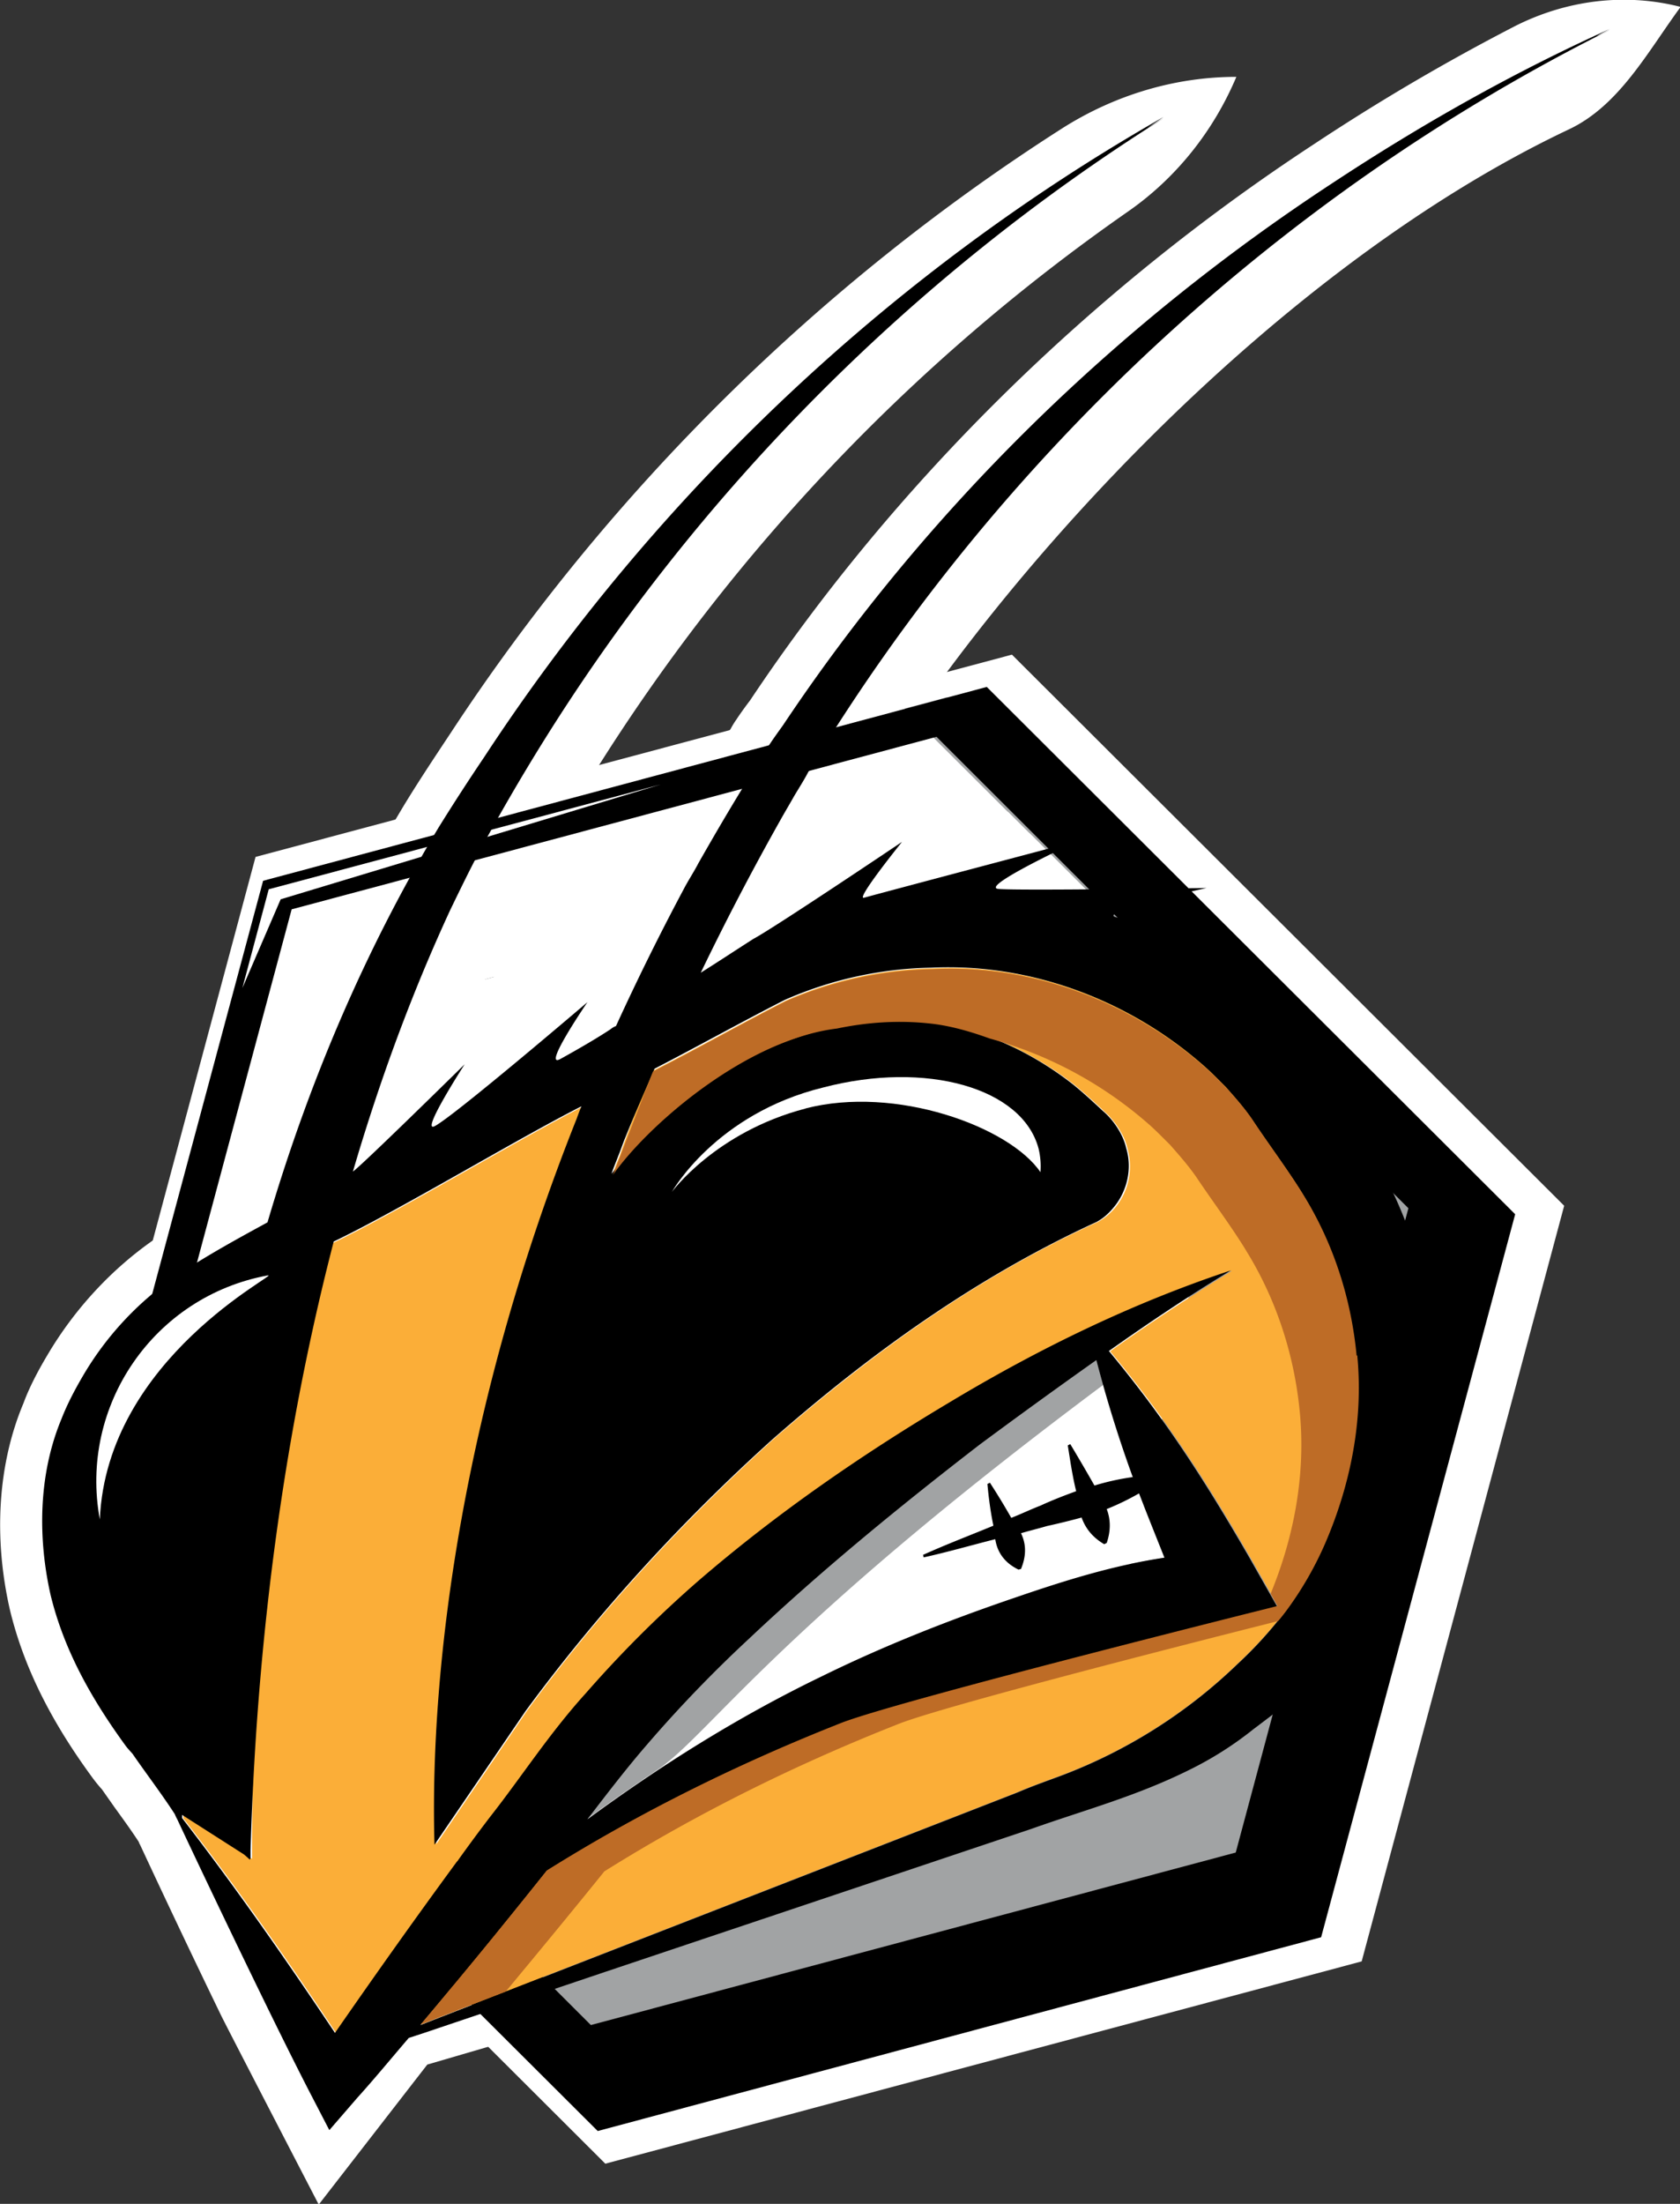 <svg width="90" height="118" fill="none" xmlns="http://www.w3.org/2000/svg">
    <rect width="100%" height="100%" fill="#333333" stroke="none"/>
    <g clip-path="url(#clip0_827_10130)">
        <path
            d="M17.055 118s-4.625-8.918-5.197-10.06a655.341 655.341 0 01-4.34-9.136c-.033-.067-.067-.118-.084-.185-.404-.621-.858-1.243-1.295-1.847l-.673-.958a8.223 8.223 0 01-.555-.688c-2.237-3.057-3.65-5.929-4.373-8.902-.908-3.946-.639-7.876.723-11.1.27-.74.707-1.613 1.279-2.57 1.446-2.453 3.43-4.602 5.735-6.198a64.768 64.768 0 012.388-1.494c1.211-.706 2.103-1.848 2.54-3.191 2.22-6.685 5.046-12.916 8.443-18.559.808-1.327 1.649-2.586 2.506-3.88 8.511-12.965 19.763-24.066 32.73-32.346 2.793-1.78 6.039-2.771 9.352-2.771-1.227 2.905-3.229 5.425-5.82 7.222a103.27 103.27 0 00-28.541 29.978 97.562 97.562 0 00-3.297 5.677 104.77 104.77 0 00-1.53 3.073c-.455.958-.875 1.949-1.296 2.94l11.656-11.488 1.733-2.486c.1-.185.201-.352.32-.52.2-.303.453-.656.722-1.008C47.935 25.88 58.38 15.586 70.355 7.743a115.014 115.014 0 0110.748-6.315C83.86.017 87.023-.403 90.033.37c-1.765 2.401-3.28 5.273-5.97 6.55-15.205 7.188-30.174 23.042-37.995 35.974-.168.336-.437.773-.723 1.226-.05.1-.101.185-.152.286.69-.47 1.413-.941 2.086-1.395l5.248.504c.69.068 1.396 0 2.085-.168l2.96-.789.909 2.52c.807 0 1.682 0 2.59-.018 2.405-.016 4.608 1.428 5.517 3.662.353.856.925 1.612 1.614 2.233 4.66 4.132 8.057 9.54 8.107 9.624 2.103 3.443 3.398 7.473 3.717 11.622.387 3.88-.218 7.944-1.8 12.008-.605 1.63-1.48 3.275-2.64 5.005-.437 1.31-2.237 2.704-6.324 5.76a22.333 22.333 0 01-3.818 2.419c-2.254 1.108-4.407 1.83-6.51 2.52-.756.251-1.53.503-2.287.772l-33.756 9.858L17.105 118h-.05z"
            fill="#fff"/>
        <path d="M32.428 115.85L2.843 86.342 13.69 45.883l40.52-10.832 29.585 29.508-10.848 40.459-40.518 10.832zM5.635 83.52l26.423 26.385 36.094-9.657 9.671-36.041L51.4 37.822l-36.094 9.657L5.635 83.52z" fill="#fff"/>
        <path d="M50.726 37.335l-2.27.604 18.13 18.088-8.291 38.141-34.396 9.204 7.182 7.171 36.666-9.808 9.823-36.613-26.844-26.787z" fill="#A1A3A4"/>
        <path d="M55.167 44.623l12.95 12.933-19.661-19.617-34.379 9.204-9.822 36.596 6.694 6.7 9.84-36.612 34.378-9.203z" fill="#fff"/>
        <path d="M58.295 94.168l8.292-38.14-11.42-11.404-34.379 9.203L10.95 90.44l12.95 12.932 34.395-9.204z" fill="#fff"/>
        <path d="M32.024 114.104L3.7 85.872 14.095 47.16l38.768-10.38L81.17 65.014l-10.395 38.711-38.768 10.38h.017zm-25.65-30.92l25.28 25.243L66.2 99.19l9.25-34.497-25.28-25.242-34.546 9.237-9.25 34.496z" fill="#000"/>
        <path d="M14.397 47.613l-1.413 5.29 2.052-4.752 20.352-6.147-20.99 5.61z" fill="#fff"/>
        <path d="M68.42 86.006l.387.32a21.778 21.778 0 01-2.506 2.754 27.664 27.664 0 01-9.536 6.012c-.774.286-1.531.554-2.271.873L22.52 108.41a380.945 380.945 0 006.762-8.246c5.046-3.157 10.377-5.777 15.844-7.927 3.347-1.26 23.294-6.23 23.294-6.23z" fill="#FBAE38"/>
        <path
            d="M72.676 72.57a20.243 20.243 0 00-2.826-8.582c-.74-1.243-1.883-2.754-2.724-4.03-.42-.622-.909-1.176-1.396-1.73l-.286-.286a18.707 18.707 0 00-.841-.806c-4.003-3.544-9.301-5.56-14.633-5.29a20.345 20.345 0 00-7.871 1.73c-2.372 1.209-4.71 2.535-7.132 3.761a66.142 66.142 0 00-1.783 4.585c-.134.32-.252.622-.353.94.488-.587.908-1.175 1.43-1.73 3.8-4.063 9.57-7.053 15.557-6.364 2.927.319 5.635 1.662 7.771 3.342a30.86 30.86 0 011.564 1.394c.488.42 1.077 1.209 1.245 1.982.454 1.562-.252 3.207-1.564 3.93-6.442 2.922-12.127 7.053-17.375 11.621-4.877 4.418-9.334 9.254-13.203 14.528l-4.877 7.171c-.354-12.83 4.844-30.734 7.316-37.771.252-.722.454-1.293.656-1.78-3.448 1.746-10.092 5.743-13.59 7.406 0 0-4.323 10.127-4.255 32.935L9.822 97.19v.168c2.893 3.729 5.601 7.608 8.191 11.505 2.153-3.124 4.323-6.198 6.577-9.22.588-.807 1.177-1.596 1.749-2.369 1.665-2.116 3.162-4.45 5.113-6.6a62.837 62.837 0 015.988-5.98c4.221-3.677 8.813-6.818 13.573-9.64 4.743-2.854 9.755-5.29 15.003-7.02a115.752 115.752 0 00-6.543 4.317c3.027 3.644 5.147 6.953 7.518 11.05l1.497 2.638.387.319a19.278 19.278 0 002.153-3.712c1.362-3.157 2.052-6.634 1.732-10.077h-.084z"
            fill="#FBAE38"/>
        <path d="M53.334 82.412c.1.655.454 1.226 1.228 1.63l.134-.034c.32-.773.253-1.394 0-1.915.454-.134.942-.252 1.396-.386a37.069 37.069 0 001.85-.454c.202.555.555 1.041 1.211 1.428l.135-.067c.235-.689.202-1.294 0-1.814a13.7 13.7 0 001.732-.84c.454 1.176.908 2.3 1.363 3.443-2.792.42-5.4 1.226-8.04 2.15-3.549 1.209-6.997 2.57-10.31 4.198-4.457 2.15-8.629 4.77-12.564 7.659 1.042-1.36 2.085-2.721 3.162-3.964a70.3 70.3 0 015.5-5.71c3.902-3.678 8.073-7.087 12.362-10.396a347.603 347.603 0 016.24-4.518 69.47 69.47 0 001.95 6.265c-.722.1-1.395.252-2.051.453a105.72 105.72 0 00-1.295-2.217l-.135.067c.135.84.253 1.663.454 2.47-.656.234-1.295.486-1.917.772-.521.201-1.043.453-1.564.655-.353-.622-.74-1.26-1.144-1.881l-.134.067c.067.739.168 1.495.32 2.234-1.262.52-2.54 1.007-3.768 1.562l.033.134c1.295-.285 2.574-.655 3.835-.974l.017-.017z" fill="#fff"/>
        <path d="M35.152 94.806a110.823 110.823 0 00-3.683 2.57c1.042-1.36 2.085-2.72 3.162-3.964a70.316 70.316 0 015.5-5.71c3.902-3.678 8.073-7.087 12.362-10.396a347.603 347.603 0 016.24-4.517c.117.453.286 1.091.37 1.36-17.829 13.301-21.108 18.776-23.95 20.657z" fill="#A1A3A4"/>
        <path
            d="M73.5 61.771c-.235-.403-7.114-10.95-13.724-12.663-1.043-.269 4.86-1.562 4.86-1.562s-10.074.151-11.15.05c-1.06-.1 4.305-2.586 4.305-2.586s-10.041 2.654-11.504 3.057c-.488.134 2.035-2.99 2.035-2.99s-6.846 4.602-7.956 5.19c-.975.621-1.884 1.226-2.825 1.814a144.609 144.609 0 014.289-8.213c.235-.42.487-.84.723-1.26.252-.42.521-.84.74-1.26C53.418 24.555 68.42 10.515 86.216 1.613c-.236.101-.454.235-.69.32.236-.135.454-.252.723-.387-5.18 2.335-10.142 5.14-14.902 8.28-11.554 7.574-21.663 17.416-29.4 29.005-.252.352-.521.722-.774 1.108-.1.134-.168.252-.235.42-1.261 1.948-2.405 3.896-3.515 5.844-.253.488-.555.94-.808 1.428A133.544 133.544 0 0033 54.936a.984.984 0 00-.286.168c-.656.436-1.597.99-2.69 1.595-1.027.571 1.446-3.04 1.446-3.04s-7.098 6.063-8.174 6.634c-.825.437 1.597-3.308 1.597-3.308s-5.533 5.441-5.987 5.743c1.816-6.197 3.767-10.883 5.23-14.04.522-1.075 1.043-2.15 1.598-3.19a111.188 111.188 0 013.381-5.812C37.44 26.334 48.86 14.796 62.332 6.332c-.286.168-.589.352-.874.52.285-.201.588-.386.874-.588-14.549 8.28-27.13 20.137-36.397 34.279a118.476 118.476 0 00-2.438 3.762c-4.003 6.667-6.997 13.771-9.167 21.144-1.598.874-3.213 1.747-4.979 2.922a16.75 16.75 0 00-4.944 5.358c-.42.722-.808 1.461-1.11 2.234-1.262 3.023-1.262 6.432-.59 9.422.74 3.056 2.271 5.676 4.004 8.061.067.1.235.286.387.454.74 1.074 1.564 2.15 2.27 3.241 0 0 .034.1.135.285.807 1.73 4.945 10.464 7.165 14.746l.975 1.881 1.497-1.73c.942-1.041 1.85-2.149 2.759-3.207l.773-.252 9.722-3.275 22.84-7.659c2.826-1.007 5.635-1.746 8.528-3.19a18.59 18.59 0 003.38-2.15s5.971-4.468 5.231-4.451c1.144-1.596 2.153-3.309 2.826-5.14 1.329-3.442 1.985-7.154 1.631-10.815a23.741 23.741 0 00-3.347-10.463l.017.05zm-2.54 20.86c-.588 1.293-1.261 2.535-2.119 3.644 0 .033-.033.033-.033.067a21.786 21.786 0 01-2.507 2.754 27.664 27.664 0 01-9.536 6.013c-.774.285-1.53.554-2.27.873L22.52 108.427a382.79 382.79 0 006.761-8.246c5.046-3.158 10.378-5.778 15.844-7.927 3.347-1.26 23.295-6.231 23.295-6.231l-1.497-2.637c-2.372-4.098-4.49-7.406-7.518-11.05 2.119-1.496 4.289-2.957 6.542-4.317-5.23 1.73-10.243 4.165-15.002 7.02-4.743 2.822-9.335 5.979-13.574 9.64a62.826 62.826 0 00-5.987 5.98c-1.951 2.149-3.448 4.483-5.113 6.6a86.518 86.518 0 00-1.75 2.368s0 .033-.033.033c-2.22 3.023-4.39 6.08-6.543 9.187-2.607-3.896-5.298-7.759-8.19-11.504v-.169l3.313 2.117c.201.168.32.285.32.285 0-.033.033-.067.033-.067v-.454c.387-13.15 2.237-24.033 4.457-32.581 3.481-1.663 9.822-5.492 13.27-7.239-.1.235-.168.42-.252.655-5.988 15.015-7.905 29.038-7.62 38.88l4.878-7.154c3.869-5.257 8.326-10.128 13.203-14.528 5.231-4.585 10.933-8.7 17.375-11.656.32-.168.622-.42.875-.722.74-.84 1.076-2.082.723-3.241-.169-.773-.74-1.562-1.245-1.982-.521-.487-1.01-.94-1.564-1.394-2.153-1.696-4.844-3.023-7.77-3.342-5.988-.689-11.74 2.3-15.559 6.365-.52.554-.941 1.142-1.43 1.73.102-.32.236-.621.354-.94.135-.32.252-.689.387-1.008.387-.974.942-2.234 1.564-3.678 2.338-1.21 4.66-2.503 6.963-3.678a20.415 20.415 0 017.872-1.73c5.331-.252 10.63 1.747 14.633 5.29.285.252.555.52.84.806l.286.286c.488.554.976 1.108 1.396 1.73.841 1.26 1.985 2.788 2.742 4.03 1.598 2.604 2.54 5.56 2.826 8.583.32 3.442-.354 6.92-1.733 10.076l.067.017zm-13.304-2.789c-.655.236-1.295.487-1.917.773-.521.201-1.043.453-1.564.655-.353-.621-.74-1.26-1.144-1.881l-.134.067c.067.739.168 1.495.32 2.234-1.262.52-2.54 1.008-3.768 1.562l.033.134c1.295-.285 2.574-.655 3.835-.974.101.655.454 1.243 1.245 1.629l.134-.034c.32-.772.253-1.394 0-1.914.454-.135.942-.252 1.396-.386a37.072 37.072 0 001.85-.454c.202.554.555 1.041 1.211 1.428l.135-.067c.235-.69.202-1.294 0-1.814a13.815 13.815 0 001.732-.84c.454 1.175.908 2.3 1.363 3.443-2.792.42-5.4 1.243-8.04 2.15-3.549 1.209-6.997 2.57-10.31 4.198-4.457 2.15-8.629 4.77-12.564 7.659 1.043-1.36 2.085-2.721 3.162-3.964a70.317 70.317 0 015.5-5.71c3.902-3.678 8.073-7.088 12.362-10.396a348.964 348.964 0 016.24-4.518 69.494 69.494 0 001.95 6.265c-.722.1-1.395.251-2.051.453a105.72 105.72 0 00-1.295-2.217l-.135.067c.135.84.253 1.663.454 2.47v-.018z"
            fill="#000"/>
        <path d="M43.141 59.353c4.828-1.26 10.95.974 12.598 3.41.034-.42 0-.84-.1-1.26-.859-3.259-6.022-4.72-11.539-3.276-5.769 1.411-8.107 5.593-8.107 5.593s2.338-3.208 7.165-4.467h-.017zm-28.794 8.935C8.24 69.413 4.222 75.274 5.348 81.354c.37-8.666 9.756-13.218 8.999-13.066z" fill="#fff"/>
        <path d="M72.676 72.587c-.285-3.023-1.227-5.979-2.825-8.565-.74-1.226-1.884-2.755-2.725-4.031-.42-.621-.908-1.176-1.396-1.713l-.286-.286a18.596 18.596 0 00-.84-.806c-4.004-3.543-9.302-5.559-14.634-5.29a20.638 20.638 0 00-7.871 1.713c-2.372 1.21-4.71 2.536-7.115 3.762-.252.588-1.9 4.938-2.153 5.542 1.951-2.754 7.182-7.255 12.01-7.843 1.614-.336 3.28-.453 4.978-.269 1.11.118 2.186.437 3.212.807a21.533 21.533 0 018.528 4.601c.286.252.555.521.84.806l.287.286c.487.554.975 1.108 1.396 1.713.84 1.26 1.984 2.788 2.725 4.03 1.597 2.604 2.54 5.56 2.825 8.566.32 3.326-.303 6.668-1.564 9.724l.37.655S48.49 90.961 45.143 92.22c-5.466 2.15-10.798 4.77-15.844 7.927a380.69 380.69 0 01-6.76 8.247l4.557-1.764c1.8-2.166 3.532-4.266 5.281-6.432 5.046-3.158 10.378-5.778 15.844-7.927 2.523-.958 14.515-4.031 20.25-5.475.135-.152.404-.504.404-.504a18.391 18.391 0 002.12-3.662c1.362-3.157 2.051-6.617 1.715-10.06l-.034.017z" fill="#BE6C26"/>
    </g>
    <defs>
        <clipPath id="clip0_827_10130">
            <path fill="#fff" d="M0 0h90v118H0z"/>
        </clipPath>
    </defs>
</svg>
